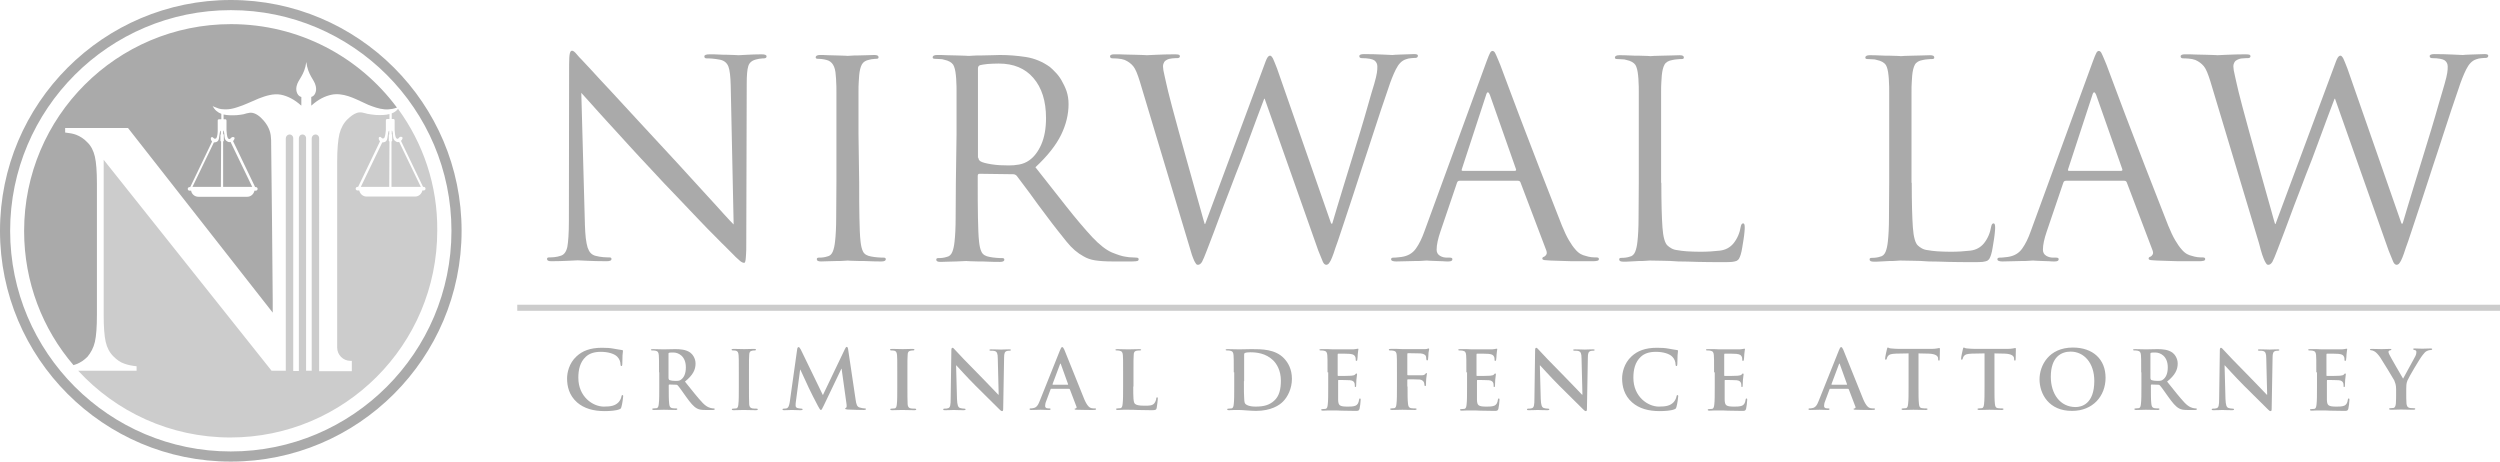 <?xml version="1.0" encoding="UTF-8"?>
<svg id="Layer_1" data-name="Layer 1" xmlns="http://www.w3.org/2000/svg" viewBox="0 0 1109.2 204.8">
  <defs>
    <style>
      .cls-1 {
        fill: #aaa;
      }

      .cls-2 {
        fill: #ccc;
      }
    </style>
  </defs>
  <rect class="cls-2" x="229.5" y="135.2" width="879.7" height="2.7"/>
  <g>
    <path class="cls-1" d="M259.5,99.5c.1,2.5.2,4.6.4,6.2.2,1.7.5,3,.8,4.1.4,1.1.8,1.9,1.4,2.5.6.6,1.3,1,2.1,1.2,1.1.3,2.3.5,3.5.6s2,.1,2.6.1c.7,0,1,.2,1,.7,0,.7-.7,1-2.2,1-3.5,0-6.3-.1-8.6-.2-2.3-.1-3.7-.2-4.2-.2-.6,0-2,.1-4.2.2s-4.7.2-7.5.2c-1.3,0-1.9-.3-1.9-1,0-.5.3-.7,1-.7.5,0,1.2,0,2.2-.1s1.9-.3,2.8-.6c1.5-.4,2.5-1.7,3-3.9.4-2.2.7-6,.7-11.5l.1-69.5c0-2.3.1-3.9.3-4.8s.5-1.3,1-1.3,1.2.5,2,1.5,1.6,1.8,2.2,2.4c.5.5,1.9,2,4.2,4.5s5.2,5.7,8.8,9.5c3.5,3.8,7.5,8.1,11.9,12.9s9,9.7,13.6,14.7c3,3.2,6,6.5,9,9.8s5.9,6.4,8.5,9.3c2.7,2.9,5,5.5,7,7.7s3.5,3.8,4.5,4.8l-1.3-61.6c-.1-4-.4-6.8-1-8.4s-1.8-2.7-3.7-3.1c-1.1-.2-2.3-.4-3.5-.5s-2-.1-2.5-.1c-.7,0-1-.3-1-.9s.8-.9,2.4-.9c1.4,0,2.7,0,4.1.1s2.6.1,3.8.1,2.2.1,3,.1,1.4.1,1.8.1c.7,0,1.9-.1,3.8-.2s4-.2,6.5-.2c1.5,0,2.2.3,2.2.9s-.4.9-1.3.9c-.3,0-.7,0-1.2.1-.5,0-1,.1-1.8.3-2,.4-3.3,1.4-3.8,3s-.7,4.2-.7,7.8l-.2,71c0,2,0,3.6-.1,4.7s-.1,2-.2,2.5c-.1.6-.2.9-.3,1.1-.1.2-.3.2-.5.2s-.5-.1-.9-.3-.9-.6-1.5-1.2c-.7-.6-1.5-1.3-2.5-2.4l-3.9-3.9c-.3-.3-1.6-1.5-3.7-3.7-2.1-2.1-4.8-4.8-7.8-8s-6.4-6.7-9.9-10.4c-3.6-3.7-7-7.3-10.2-10.8-3.6-3.8-7-7.5-10.4-11.2s-6.4-7.1-9.3-10.2-5.3-5.9-7.4-8.2c-2.1-2.3-3.6-4-4.6-5.1l1.6,58.3Z"/>
    <path class="cls-1" d="M381.2,80.8c0,5.8,0,11,.1,15.6s.2,8.1.5,10.7c.2,1.8.5,3.3,1.1,4.5s1.8,1.9,3.6,2.2c.9.2,1.9.3,3,.4,1.1.1,1.9.1,2.5.1.7,0,1,.2,1,.7,0,.7-.7,1-1.9,1-1.7,0-3.4,0-5.1-.1s-3.3-.1-4.7-.1-2.6-.1-3.5-.1-1.5-.1-1.6-.1c-.2,0-.7,0-1.6.1s-2,.1-3.2.1-2.5.1-3.8.1-2.4.1-3.3.1c-1.3,0-1.9-.3-1.9-1,0-.5.3-.7,1-.7.6,0,1.2,0,1.8-.1s1.3-.2,1.8-.4c1.2-.2,2-1,2.5-2.2s.8-2.7,1-4.5c.3-2.6.5-6.2.5-10.7s.1-9.8.1-15.6v-39.9c0-1.9,0-3.3-.1-4.4,0-1.1-.1-2.1-.2-3.1-.2-4-1.6-6.2-4.1-6.8-.7-.2-1.3-.3-2.1-.4s-1.3-.1-1.7-.1c-.7,0-1-.2-1-.7,0-.6.7-1,1.9-1,1,0,2.1,0,3.5.1,1.4,0,2.7.1,3.9.1s2.3.1,3.2.1,1.5.1,1.6.1c.2,0,.7,0,1.6-.1s2-.1,3.2-.1,2.5-.1,3.8-.1,2.4-.1,3.3-.1c1.3,0,1.9.3,1.9,1,0,.5-.3.7-1,.7-.4,0-.8,0-1.3.1-.5,0-1,.1-1.8.3-1.6.3-2.7,1-3.3,2.1s-1,2.7-1.2,4.8c-.1,1-.1,2-.2,3.1s-.1,2.6-.1,4.4v18.6l.3,21.3h0Z"/>
    <path class="cls-1" d="M424.4,59.5v-18.6c0-1.9,0-3.3-.1-4.4,0-1.1-.1-2.1-.2-3.1-.2-2.1-.6-3.7-1.2-4.7-.7-1-2-1.8-4-2.2-.5-.2-1.2-.3-2-.3s-1.6-.1-2.1-.1c-.7,0-1-.2-1-.7,0-.6.7-1,1.9-1,1.4,0,2.8,0,4.4.1,1.5,0,3,.1,4.3.1s2.5.1,3.4.1,1.5.1,1.6.1c.3,0,1.1,0,2.2-.1s2.5-.1,4-.1,3-.1,4.4-.1,2.7-.1,3.6-.1c3.9,0,7.7.3,11.6.9,3.8.6,7.4,2.1,10.6,4.4.7.6,1.6,1.4,2.5,2.4,1,1,1.9,2.2,2.7,3.6s1.6,3,2.2,4.7c.6,1.8.9,3.7.9,5.8,0,4.5-1.1,9.1-3.3,13.6s-6,9.4-11.4,14.4c5,6.4,9.6,12.2,13.7,17.4s8,9.8,11.5,13.6c3.3,3.5,6.2,5.7,8.7,6.8,2.5,1,4.5,1.7,6.1,1.9,1.1.2,2.1.3,2.9.3s1.4.1,1.8.1c.7,0,1.1.2,1.1.7,0,.4-.2.7-.6.8s-1.2.2-2.3.2h-8.6c-3.4,0-6-.2-7.9-.5s-3.6-.9-5.1-1.8c-2.6-1.4-5.1-3.5-7.5-6.5s-5.4-6.7-8.8-11.3c-1.3-1.7-2.6-3.4-3.9-5.2s-2.5-3.5-3.7-5.1-2.3-3.1-3.3-4.4c-1-1.3-1.8-2.4-2.4-3.2-.5-.5-1-.7-1.6-.7l-14.9-.2c-.6,0-.8.3-.8,1v2.9c0,5.8,0,11,.1,15.6s.2,8.1.5,10.7c.2,1.8.5,3.3,1.1,4.5s1.8,1.9,3.6,2.2c.9.2,1.9.3,3,.4,1.1.1,1.9.1,2.5.1.7,0,1,.2,1,.7,0,.7-.7,1-1.9,1-1.7,0-3.4,0-5.1-.1s-3.3-.1-4.7-.1-2.6-.1-3.5-.1-1.5-.1-1.6-.1c-1.7.1-3.2.1-4.4.2-1.2,0-2.5.1-3.8.1s-2.4.1-3.3.1c-1.3,0-1.9-.3-1.9-1,0-.5.3-.7,1-.7.6,0,1.2,0,1.8-.1s1.3-.2,1.8-.4c1.2-.2,2-1,2.5-2.2s.8-2.7,1-4.5c.3-2.6.5-6.2.5-10.7s.1-9.8.1-15.6l.3-21.5h0ZM434.1,70c0,.6.3,1.1.8,1.5.9.6,2.6,1,5,1.4,2.5.4,5,.5,7.7.5,1.5,0,3-.1,4.6-.4s3.1-.9,4.5-1.9c2.1-1.5,3.9-3.8,5.3-7,1.4-3.2,2.1-7.1,2.1-11.7,0-7.6-1.9-13.5-5.6-17.8-3.7-4.3-8.8-6.4-15.4-6.4-1.9,0-3.5.1-5,.2-1.5.2-2.5.3-3.2.5s-1,.7-1,1.5v39.6h.2Z"/>
    <path class="cls-1" d="M590.6,99.2h.5c.6-1.9,1.3-4.3,2.2-7.4s2-6.5,3.1-10.2,2.3-7.6,3.6-11.7,2.5-8.1,3.7-12.1,2.3-7.7,3.3-11.3,1.9-6.6,2.7-9.2c.7-2.3,1-3.9,1.2-5s.2-2,.2-2.8c0-1.1-.4-2-1.3-2.7-.9-.6-2.8-1-5.6-1-.7,0-1.1-.3-1.1-.9s.7-.9,2.1-.9c3.1,0,5.8.1,8.1.2s3.7.2,4.3.2c.2,0,.7,0,1.4-.1.7,0,1.5-.1,2.4-.1s1.9-.1,3-.1,2.1-.1,3-.1c1.1,0,1.7.2,1.7.7,0,.6-.4,1-1.1,1-.2,0-.8,0-1.8.1s-1.7.2-2.4.5c-1.9.6-3.3,2.1-4.5,4.5s-2.3,5.2-3.4,8.6c-.9,2.6-1.9,5.7-3.2,9.4-1.2,3.7-2.5,7.7-3.9,11.9s-2.8,8.7-4.3,13.1c-1.5,4.5-2.9,8.8-4.2,12.9-1.4,4.1-2.6,7.9-3.8,11.5s-2.1,6.4-2.9,8.7-1.5,4.1-1.9,5.5c-.5,1.4-.9,2.4-1.3,3.2-.4.7-.7,1.2-1,1.5-.3.2-.6.4-.9.4-.7,0-1.2-.5-1.6-1.4-.4-.9-1.1-2.6-2-4.9l-23.8-67.4h-.2c-.7,1.9-1.8,4.7-3.1,8.2-1.3,3.6-2.8,7.5-4.4,11.9-1.6,4.4-3.3,8.9-5.2,13.6-1.8,4.7-3.5,9.3-5.2,13.6-1.6,4.4-3.1,8.3-4.4,11.8-1.3,3.5-2.4,6.2-3.1,8.1-1,2.6-1.7,4.3-2.2,5.2-.5.8-1.1,1.3-1.8,1.3-.3,0-.6-.1-.8-.4s-.5-.7-.8-1.3c-.3-.7-.7-1.6-1.1-2.8-.4-1.3-.9-2.9-1.5-5l-21.6-71.9c-1-3.2-1.9-5.5-2.9-6.7s-2.2-2.1-3.8-2.8c-.8-.3-1.8-.5-3-.6s-2-.1-2.4-.1c-.7,0-1.1-.3-1.1-.9s.7-.9,1.9-.9c1.5,0,3.1,0,4.7.1,1.6,0,3,.1,4.4.1,1.3,0,2.5.1,3.4.1s1.5.1,1.9.1c.6,0,2-.1,4.4-.2,2.3-.1,5-.2,8.1-.2.9,0,1.5.1,1.8.2.3.2.4.4.4.6,0,.6-.4.9-1.2.9-.5,0-1.2,0-2.2.1s-1.8.3-2.5.7c-.4.2-.8.5-1.1,1s-.5,1.1-.5,1.9.2,2.2.7,4.2c.4,2,1,4.3,1.6,7,.3,1.3.9,3.5,1.7,6.6s1.8,6.7,2.9,10.7c1.1,4,2.3,8.2,3.5,12.6s2.4,8.6,3.5,12.5c1.1,3.9,2.1,7.3,2.9,10.3s1.4,5,1.7,6h.2l25.7-69.1c.9-2.5,1.5-4.1,1.9-4.7s.8-.9,1.2-.9.8.4,1.3,1.3c.4.9,1,2.3,1.8,4.4l24,68.8Z"/>
    <path class="cls-1" d="M659.5,27.4c.7-2,1.3-3.3,1.6-3.9.3-.6.7-.9,1.1-.9s.8.3,1.1.8.8,1.7,1.6,3.6c.3.7,1.1,2.6,2.2,5.7s2.6,6.8,4.2,11.2,3.5,9.2,5.5,14.5,4,10.4,6,15.6c2,5.1,3.9,10,5.7,14.6,1.8,4.6,3.3,8.4,4.5,11.5,1.1,2.7,2.1,4.8,3.1,6.5s1.9,3,2.8,4c.8,1,1.7,1.7,2.4,2.1.8.4,1.5.7,2.1.8.9.3,1.8.5,2.6.6.8.1,1.6.1,2.2.1.8,0,1.2.2,1.2.7,0,.4-.2.7-.7.8s-1.1.2-1.7.2h-7.2c-1.7,0-3.6,0-5.6-.1s-4.1-.1-6.2-.2c-1.1-.1-2-.1-2.7-.2s-1-.3-1-.7.3-.7.8-.8c.4-.2.7-.5,1-1s.2-1.3-.2-2.2l-11.3-29.8c-.2-.5-.6-.7-1.1-.7h-25.9c-.6,0-1,.3-1.2,1l-7.3,21.5c-1.1,3.2-1.7,5.9-1.7,8.1,0,1.2.5,2.1,1.5,2.7,1,.6,2,.8,3.1.8h1.2c.8,0,1.2.2,1.2.7,0,.7-.6,1-1.8,1-.7,0-1.6,0-2.5-.1-1,0-1.9-.1-2.8-.1s-1.7-.1-2.5-.1-1.3-.1-1.6-.1-.9,0-1.9.1-2,.1-3.3.1-2.7.1-4.1.1-2.9.1-4.4.1-2.3-.3-2.3-1c0-.5.4-.7,1.1-.7.4,0,1,0,1.7-.1s1.3-.1,1.8-.2c2.8-.4,4.9-1.6,6.4-3.7s2.7-4.6,3.8-7.7l27.5-75.2ZM672.1,75.8c.5,0,.7-.3.5-.8l-11.5-32.7c-.7-1.8-1.3-1.8-1.8,0l-10.7,32.7c-.2.6-.1.8.4.8h23.1Z"/>
    <path class="cls-1" d="M737.1,81.1c0,8.9.2,15.5.5,19.8s1.1,7,2.2,8c.5.5,1.1.9,1.8,1.3.7.4,1.6.7,2.7.8,1.1.2,2.5.4,4.1.5s3.7.2,6,.2c3.2,0,6.1-.2,8.7-.5,2.5-.3,4.5-1.4,6-3.2.8-1,1.5-2.1,2.1-3.5s.9-2.6,1.1-3.8c.2-1,.5-1.6,1.1-1.6.5,0,.7.6.7,1.8,0,.3,0,1-.1,1.9-.1,1-.2,2.1-.4,3.3-.2,1.2-.4,2.5-.6,3.7s-.4,2.3-.7,3.2c-.2.7-.5,1.3-.7,1.7s-.6.7-1,1c-.5.2-1.2.4-2.1.5s-2.2.1-3.8.1c-4.4,0-8.2,0-11.4-.1s-6.1-.2-8.7-.2c-2.6-.2-4.8-.3-6.8-.3s-3.8-.1-5.6-.1c-.2,0-.8,0-1.8.1s-2,.1-3.2.1c-1.2.1-2.4.1-3.7.2s-2.3.1-3.2.1c-1.3,0-1.9-.3-1.9-1,0-.5.3-.7,1-.7.6,0,1.2,0,1.8-.1.7-.1,1.3-.2,1.8-.4,1.2-.2,2-1,2.5-2.2s.8-2.7,1-4.5c.3-2.6.5-6.2.5-10.7s.1-9.8.1-15.6v-39.9c0-1.9,0-3.3-.1-4.4,0-1.1-.1-2.1-.2-3.1-.2-2.1-.6-3.7-1.2-4.7-.7-1-2-1.8-4-2.2-.5-.2-1.2-.3-2-.3s-1.6-.1-2.1-.1c-.7,0-1-.2-1-.7,0-.6.7-1,1.9-1,1.4,0,2.8,0,4.4.1s3,.1,4.3.1,2.5.1,3.4.1,1.5.1,1.6.1c.2,0,.8,0,1.8-.1,1.1,0,2.3-.1,3.6-.1,1.4,0,2.8-.1,4.2-.1s2.6-.1,3.5-.1c1.3,0,1.9.3,1.9,1,0,.5-.3.7-1,.7-.4,0-1,0-1.8.1s-1.5.1-2.2.3c-1.8.3-3,1-3.6,2.1s-1,2.7-1.2,4.8c-.1,1-.1,2-.2,3.1s-.1,2.6-.1,4.4v40.1h.1Z"/>
    <path class="cls-1" d="M848.2,81.1c0,8.9.2,15.5.5,19.8s1.1,7,2.2,8c.5.5,1.1.9,1.8,1.3.7.4,1.6.7,2.7.8,1.1.2,2.5.4,4.1.5s3.7.2,6,.2c3.2,0,6.1-.2,8.7-.5,2.5-.3,4.5-1.4,6-3.2.8-1,1.5-2.1,2.1-3.5s.9-2.6,1.1-3.8c.2-1,.5-1.6,1.1-1.6.5,0,.7.6.7,1.8,0,.3,0,1-.1,1.9-.1,1-.2,2.1-.4,3.3-.2,1.2-.4,2.5-.6,3.7s-.4,2.3-.7,3.2c-.2.7-.5,1.3-.7,1.7s-.6.7-1,1c-.5.2-1.2.4-2.1.5s-2.2.1-3.8.1c-4.4,0-8.2,0-11.4-.1s-6.1-.2-8.7-.2c-2.6-.2-4.8-.3-6.8-.3s-3.8-.1-5.6-.1c-.2,0-.8,0-1.8.1s-2,.1-3.2.1c-1.2.1-2.4.1-3.7.2s-2.3.1-3.2.1c-1.3,0-1.9-.3-1.9-1,0-.5.3-.7,1-.7.6,0,1.2,0,1.8-.1.7-.1,1.3-.2,1.8-.4,1.2-.2,2-1,2.5-2.2s.8-2.7,1-4.5c.3-2.6.5-6.2.5-10.7s.1-9.8.1-15.6v-39.9c0-1.9,0-3.3-.1-4.4,0-1.1-.1-2.1-.2-3.1-.2-2.1-.6-3.7-1.2-4.7-.7-1-2-1.8-4-2.2-.5-.2-1.2-.3-2-.3s-1.6-.1-2.1-.1c-.7,0-1-.2-1-.7,0-.6.7-1,1.9-1,1.4,0,2.8,0,4.4.1s3,.1,4.3.1,2.5.1,3.4.1,1.5.1,1.6.1c.2,0,.8,0,1.8-.1,1.1,0,2.3-.1,3.6-.1,1.4,0,2.8-.1,4.2-.1s2.6-.1,3.5-.1c1.3,0,1.9.3,1.9,1,0,.5-.3.7-1,.7-.4,0-1,0-1.8.1s-1.5.1-2.2.3c-1.8.3-3,1-3.6,2.1s-1,2.7-1.2,4.8c-.1,1-.1,2-.2,3.1s-.1,2.6-.1,4.4v40.1h.1Z"/>
    <path class="cls-1" d="M928.5,27.4c.7-2,1.3-3.3,1.6-3.9.3-.6.7-.9,1.1-.9s.8.3,1.1.8.8,1.7,1.6,3.6c.3.7,1.1,2.6,2.2,5.7s2.6,6.8,4.2,11.2,3.5,9.2,5.5,14.5,4,10.4,6,15.6c2,5.1,3.9,10,5.7,14.6,1.8,4.6,3.3,8.4,4.5,11.5,1.1,2.7,2.1,4.8,3.1,6.5s1.9,3,2.8,4c.8,1,1.7,1.7,2.4,2.1.8.4,1.5.7,2.1.8.9.3,1.8.5,2.6.6.8.1,1.6.1,2.2.1.8,0,1.2.2,1.2.7,0,.4-.2.7-.7.8s-1.1.2-1.7.2h-7.2c-1.7,0-3.6,0-5.6-.1s-4.1-.1-6.2-.2c-1.1-.1-2-.1-2.7-.2s-1-.3-1-.7.3-.7.8-.8c.4-.2.7-.5,1-1s.2-1.3-.2-2.2l-11.3-29.8c-.2-.5-.6-.7-1.1-.7h-25.9c-.6,0-1,.3-1.2,1l-7.3,21.5c-1.1,3.2-1.7,5.9-1.7,8.1,0,1.2.5,2.1,1.5,2.7,1,.6,2,.8,3.1.8h1.2c.8,0,1.2.2,1.2.7,0,.7-.6,1-1.8,1-.7,0-1.6,0-2.5-.1-1,0-1.9-.1-2.8-.1s-1.7-.1-2.5-.1-1.3-.1-1.6-.1-.9,0-1.9.1-2,.1-3.3.1-2.7.1-4.1.1-2.9.1-4.4.1-2.3-.3-2.3-1c0-.5.4-.7,1.1-.7.4,0,1,0,1.7-.1s1.3-.1,1.8-.2c2.8-.4,4.9-1.6,6.4-3.7s2.7-4.6,3.8-7.7l27.5-75.2ZM941.1,75.8c.5,0,.7-.3.5-.8l-11.5-32.7c-.7-1.8-1.3-1.8-1.8,0l-10.7,32.7c-.2.6-.1.8.4.8h23.1Z"/>
    <path class="cls-1" d="M1065.5,99.2h.5c.6-1.9,1.3-4.3,2.2-7.4.9-3.1,2-6.5,3.1-10.2s2.3-7.6,3.6-11.7c1.3-4.1,2.5-8.1,3.7-12.1s2.3-7.7,3.3-11.3c1.1-3.5,1.9-6.6,2.7-9.2.7-2.3,1-3.9,1.2-5s.2-2,.2-2.8c0-1.1-.4-2-1.3-2.7-.9-.6-2.8-1-5.6-1-.7,0-1.1-.3-1.1-.9s.7-.9,2.1-.9c3.1,0,5.8.1,8.1.2s3.7.2,4.3.2c.2,0,.7,0,1.4-.1.7,0,1.5-.1,2.4-.1s1.9-.1,3-.1,2.1-.1,3-.1c1.1,0,1.7.2,1.7.7,0,.6-.4,1-1.1,1-.2,0-.8,0-1.8.1s-1.7.2-2.4.5c-1.9.6-3.3,2.1-4.5,4.5s-2.3,5.2-3.4,8.6c-.9,2.6-1.9,5.7-3.2,9.4-1.2,3.7-2.5,7.7-3.9,11.9-1.4,4.3-2.8,8.7-4.3,13.1-1.4,4.5-2.9,8.8-4.2,12.9-1.4,4.1-2.6,7.9-3.8,11.5s-2.1,6.4-2.9,8.7-1.5,4.1-1.9,5.5c-.5,1.4-.9,2.4-1.3,3.2-.4.7-.7,1.2-1,1.5-.3.2-.6.4-.9.4-.7,0-1.2-.5-1.6-1.4s-1.1-2.6-2-4.9l-23.8-67.4h-.2c-.7,1.9-1.8,4.7-3.1,8.2-1.3,3.6-2.8,7.5-4.4,11.9s-3.3,8.9-5.2,13.6c-1.8,4.7-3.5,9.3-5.2,13.6-1.6,4.4-3.1,8.3-4.4,11.8s-2.4,6.2-3.1,8.1c-1,2.6-1.7,4.3-2.2,5.2-.5.8-1.1,1.3-1.8,1.3-.3,0-.6-.1-.8-.4s-.5-.7-.8-1.3c-.3-.7-.7-1.6-1.1-2.8-.4-1.3-.9-2.9-1.4-5l-21.6-71.9c-1-3.2-1.9-5.5-2.9-6.7s-2.2-2.1-3.8-2.8c-.8-.3-1.8-.5-3-.6s-2-.1-2.4-.1c-.7,0-1.1-.3-1.1-.9s.7-.9,1.9-.9c1.5,0,3.1,0,4.7.1,1.6,0,3,.1,4.4.1s2.5.1,3.4.1,1.6.1,1.9.1c.6,0,2-.1,4.4-.2s5.1-.2,8.1-.2c.9,0,1.5.1,1.8.2.3.2.4.4.4.6,0,.6-.4.9-1.2.9-.5,0-1.2,0-2.2.1-1,0-1.8.3-2.6.7-.4.2-.8.5-1.1,1-.3.5-.5,1.1-.5,1.9s.2,2.2.7,4.2c.4,2,1,4.3,1.6,7,.3,1.3.9,3.5,1.7,6.6.8,3.1,1.8,6.7,2.9,10.7s2.3,8.2,3.5,12.6,2.4,8.6,3.5,12.5c1.1,3.9,2.1,7.3,2.9,10.3s1.4,5,1.7,6h.2l25.7-69.1c.9-2.5,1.5-4.1,1.9-4.7s.8-.9,1.2-.9.8.4,1.3,1.3c.4.9,1,2.3,1.8,4.4l24,68.8Z"/>
  </g>
  <path class="cls-1" d="M102.4,204.8C45.9,204.8,0,158.9,0,102.4S45.9,0,102.4,0s102.4,45.9,102.4,102.4-45.9,102.4-102.4,102.4ZM102.4,4.5C48.4,4.5,4.5,48.4,4.5,102.4s43.9,97.9,97.9,97.9,97.9-43.9,97.9-97.9S156.4,4.5,102.4,4.5Z"/>
  <g>
    <path class="cls-1" d="M98,59.7v-1.7h-.1c-.6.4-.5,3.3-1,4.2-.3.7-1.2,1-2,1l-9.5,19.7h12.6l.1-20.1c-.1-.1-.2-.1-.3-.3h0v-2.8h.2Z"/>
    <path class="cls-1" d="M99.3,62.5l-.3.3v20.1h12.9l-9.6-19.9c-.4.1-.8.1-1.2-.1-1.1-.5-1.4-1.2-1.5-2.4,0-.3-.1-2.5-.6-2.6v1.7h.3v2.9h0Z"/>
    <path class="cls-2" d="M172.7,59.7v-1.7h-.1c-.6.4-.5,3.3-1,4.2-.3.7-1.2,1-2,1l-9.5,19.7h12.6l.1-20.1c-.1-.1-.2-.1-.3-.3h0v-2.8h.2Z"/>
    <path class="cls-1" d="M42.1,151.7c.6-2.6.9-6.6.9-12v-58.3c0-5.3-.3-9.3-.9-11.9s-1.7-4.8-3.4-6.4c-1.4-1.5-3.1-2.6-4.9-3.3-1.3-.5-3-.8-4.9-1v-2h27.9l64.2,81.9v-5.6c0-2.7-.6-67.5-.7-69.8,0-.8,0-1.5-.1-2.3-.1-2.9-1.5-5.6-3.4-7.7-1.4-1.6-3.5-3.4-5.8-3.3-1,.1-2,.4-3,.7-1,.2-2,.3-3,.4-2.1.1-4.1.1-5.8-.3v2.1h.7q.6,0,.6.7v4.2c.1,1,.1,2.7.7,3.6,1.1,1,1.1-.8,2.3-.6,1.1.1.4,1.3-.1,1.8l9.8,20.4h.3c.4,0,.8.3.8.8,0,.4-.3.8-.8.8h-.6c-.3,1.5-1.6,2.7-3.2,2.7h-21.7c-1.6,0-3-1.2-3.2-2.7h-.7c-.4,0-.8-.3-.8-.8,0-.4.3-.8.8-.8h.3l9.7-20.2c-.4-.4-.9-1.5-.3-1.9.9-.5,1,1.3,2.2.4.5-.9.6-2.5.6-3.5v-4.2c0-.6.1-.6.7-.7h.9v-2.4c-1.6-.6-3-1.7-3.9-3.6.1.3,1,.6,1.3.7.4.2.9.3,1.3.5.9.3,1.8.4,2.8.4,1.9.1,3.7-.3,5.5-.9,3.3-1,6.4-2.6,9.6-3.9,3.1-1.2,6.5-2.3,9.8-1.7,3,.6,6,2.1,9,4.8h.1v-3.8c-1.4-.2-2.7-2.3-2.1-4.8.7-3.1,3.5-4.7,4.3-10.7.8,6.1,3.5,7.6,4.2,10.7.6,2.5-.6,4.5-2,4.8v3.8h.1c3-2.7,6-4.2,9-4.8.6-.1,1.1-.2,1.7-.2,5.2-.2,9.9,2.7,14.5,4.7,2.3.9,4.7,1.8,7.2,2,1.2.1,2.4,0,3.5-.2.6-.1,1.2-.3,1.8-.5.1,0,.2-.1.2-.1-16.7-22.5-43.5-37-73.6-37C51.8,10.7,10.7,51.8,10.7,102.5c0,22.7,8.2,43.5,21.9,59.5.4-.1.8-.3,1.2-.4,1.9-.7,3.5-1.8,5-3.3,1.5-1.8,2.7-4,3.3-6.6Z"/>
    <path class="cls-2" d="M174,62.5c-.1.1-.2.2-.3.3v20.1h13l-9.6-19.9c-.4.1-.8.1-1.2-.1-1.1-.5-1.4-1.2-1.5-2.4,0-.3-.1-2.5-.6-2.6v1.7h.2v2.9h0Z"/>
    <path class="cls-2" d="M176.6,48.3c-.8,1-1.7,1.6-2.8,2v2.5h.7q.6,0,.6.7v4.2c.1,1,.1,2.7.7,3.6,1.1,1,1-.8,2.2-.6,1.1.1.5,1.3-.1,1.8l9.8,20.4h.3c.4,0,.8.3.8.8,0,.4-.3.8-.8.8h-.6c-.3,1.5-1.6,2.7-3.2,2.7h-21.6c-1.6,0-2.9-1.2-3.2-2.7h-.8c-.4,0-.8-.3-.8-.8,0-.4.4-.8.8-.8h.3l9.7-20.2c-.4-.4-.9-1.5-.3-1.9.9-.5,1,1.3,2.2.4.5-.9.6-2.5.7-3.5v-4.2c0-.6.1-.6.7-.7h.9v-2.2c-1.8.5-3.9.5-6.1.4-1.3-.1-2.5-.3-3.7-.5-1.6-.4-3-1-4.7-.4-1.5.5-2.8,1.6-4,2.7-1.8,1.7-3,3.9-3.7,6.6-.6,2.6-1,6.7-1,12.3v82.5c0,3.3,2.7,5.9,5.9,5.9h.6v4.6h-14.5V61.3c0-1-.9-1.8-1.9-1.6-.8.1-1.4.9-1.4,1.7v103.1h-2.5V61.3c0-1-.9-1.8-1.9-1.6-.8.1-1.3.9-1.3,1.7v103.2h-2.5V61.3c0-1-.9-1.8-1.9-1.6-.8.1-1.4.9-1.4,1.7v103.1h-6.3L46,70.9v68.8c0,5.4.3,9.4.9,12s1.7,4.7,3.4,6.4c1.5,1.5,3.1,2.7,5,3.3,1.4.5,3.2.9,5.3,1.1v2h-25.9c16.8,18.2,40.8,29.6,67.5,29.6,50.7,0,91.8-41.1,91.8-91.8.2-20.1-6.3-38.8-17.4-54Z"/>
  </g>
  <g>
    <path class="cls-1" d="M256,178.5c-3.5-3.1-4.4-7.1-4.4-10.6,0-2.4.8-6.7,4.2-9.8,2.6-2.4,6-3.8,11.3-3.8,2.2,0,3.6.1,5.2.4,1.4.2,2.5.5,3.6.6.4,0,.5.2.5.4,0,.3-.1.7-.2,2-.1,1.2,0,3.2-.1,3.9,0,.5-.1.8-.4.8s-.4-.3-.4-.8c0-1.1-.5-2.4-1.4-3.3-1.2-1.3-4-2.2-7.3-2.2-3.1,0-5.2.8-6.7,2.2-2.6,2.4-3.3,5.8-3.3,9.3,0,8.5,6.5,12.8,11.3,12.8,3.2,0,5.1-.4,6.6-2,.6-.7,1.1-1.7,1.2-2.4.1-.6.2-.7.5-.7s.3.3.3.5c0,.4-.4,3.6-.8,4.8-.2.6-.3.8-.9,1-1.4.6-4.2.8-6.5.8-4.9,0-9.1-1.1-12.3-3.9Z"/>
    <path class="cls-1" d="M292.4,165.2c0-5.5,0-6.5-.1-7.6-.1-1.2-.4-1.8-1.5-2-.3-.1-.9-.1-1.4-.1-.4,0-.6-.1-.6-.3s.3-.3.8-.3c1.9,0,4.2.1,4.9.1,1.2,0,3.9-.1,5.1-.1,2.3,0,4.7.2,6.6,1.5,1,.7,2.4,2.5,2.4,4.9,0,2.7-1.1,5.1-4.7,8,3.2,4,5.7,7.2,7.8,9.4,2,2.1,3.5,2.3,4,2.4.4.1.7.1,1,.1s.4.1.4.3c0,.3-.3.4-.7.4h-3.4c-2,0-2.9-.2-3.8-.7-1.5-.8-2.9-2.5-4.9-5.3-1.4-2-3.1-4.4-3.6-4.9-.2-.2-.4-.3-.6-.3l-3.1-.1c-.2,0-.3.1-.3.3v.5c0,3.3,0,6.2.2,7.7.1,1,.3,1.8,1.4,2,.5.1,1.3.1,1.8.1.3,0,.4.1.4.3,0,.3-.3.4-.7.4-2.1,0-4.7-.1-5.3-.1-.7,0-2.9.1-4.4.1-.5,0-.7-.1-.7-.4,0-.2.1-.3.6-.3s1-.1,1.3-.1c.7-.1.9-.9,1-2,.2-1.5.2-4.3.2-7.6v-6.3h-.1ZM296.7,168c0,.4.1.5.3.6.8.3,1.8.4,2.7.4,1.4,0,1.9-.1,2.5-.6,1.1-.8,2.1-2.4,2.1-5.4,0-5.1-3.4-6.6-5.5-6.6-.9,0-1.5,0-1.9.1-.3.1-.3.2-.3.5v11h.1Z"/>
    <path class="cls-1" d="M327.8,165.2c0-5.5,0-6.5-.1-7.6-.1-1.2-.4-1.8-1.2-2-.4-.1-.9-.1-1.3-.1s-.6-.1-.6-.4c0-.2.3-.3.9-.3,1.4,0,3.6.1,4.7.1.9,0,3-.1,4.4-.1.5,0,.8.1.8.3,0,.3-.2.4-.6.4s-.6,0-1.1.1c-1,.2-1.3.8-1.3,2-.1,1.1-.1,2.2-.1,7.6v6.3c0,3.5,0,6.3.1,7.9.1,1,.4,1.6,1.4,1.8.5.1,1.3.1,1.8.1.4,0,.6.1.6.3,0,.3-.3.4-.7.4-2.4,0-4.6-.1-5.6-.1-.8,0-3.1.1-4.5.1-.5,0-.7-.1-.7-.4,0-.2.1-.3.6-.3s1-.1,1.3-.1c.7-.1.9-.8,1-1.8.2-1.5.2-4.3.2-7.8v-6.4h0Z"/>
    <path class="cls-1" d="M353.7,154.9c.1-.6.3-.9.6-.9s.5.2,1,1.1l9.8,20.2,9.8-20.5c.3-.6.5-.9.8-.9s.5.4.6,1.1l3.3,22.2c.3,2.3.7,3.3,1.8,3.6,1,.3,1.8.4,2.2.4.3,0,.6,0,.6.3s-.4.4-.9.4c-.9,0-5.8-.1-7.3-.2-.8-.1-1-.2-1-.4s.1-.3.4-.4c.2-.1.3-.5.2-1.5l-2.2-15.8h-.1l-7.8,16.3c-.8,1.7-1,2-1.3,2s-.7-.7-1.3-1.8c-.9-1.7-3.7-7.1-4.1-8.1-.3-.8-2.5-5.3-3.7-8h-.1l-1.9,14.3c-.1.6-.1,1.1-.1,1.7,0,.7.5,1,1.1,1.1s1.1.2,1.5.2c.3,0,.5.1.5.3,0,.3-.3.4-.9.4-1.5,0-3.1-.1-3.8-.1s-2.4.1-3.6.1c-.4,0-.6-.1-.6-.4,0-.2.2-.3.6-.3.3,0,.5,0,1.1-.1,1-.2,1.3-1.6,1.5-2.8l3.3-23.5Z"/>
    <path class="cls-1" d="M398.1,165.2c0-5.5,0-6.5-.1-7.6-.1-1.2-.4-1.8-1.2-2-.4-.1-.9-.1-1.3-.1s-.6-.1-.6-.4c0-.2.3-.3.9-.3,1.4,0,3.6.1,4.7.1.9,0,3-.1,4.4-.1.5,0,.8.1.8.3,0,.3-.2.4-.6.4s-.6,0-1.1.1c-1,.2-1.3.8-1.3,2-.1,1.1-.1,2.2-.1,7.6v6.3c0,3.5,0,6.3.1,7.9.1,1,.4,1.6,1.4,1.8.5.1,1.3.1,1.8.1.4,0,.6.1.6.3,0,.3-.3.4-.7.4-2.4,0-4.6-.1-5.6-.1-.8,0-3.1.1-4.5.1-.5,0-.7-.1-.7-.4,0-.2.1-.3.6-.3s1-.1,1.3-.1c.7-.1.9-.8,1-1.8.2-1.5.2-4.3.2-7.8v-6.4h0Z"/>
    <path class="cls-1" d="M424.6,177c.1,2.8.5,3.7,1.3,4,.6.2,1.3.3,1.9.3.4,0,.6.1.6.3,0,.3-.3.4-.8.4-2.3,0-3.8-.1-4.4-.1-.3,0-2,.1-3.9.1-.5,0-.8,0-.8-.4,0-.2.2-.3.6-.3.5,0,1.1,0,1.6-.2.9-.3,1.1-1.3,1.1-4.4l.3-21.2c0-.7.1-1.2.5-1.2s.7.5,1.3,1.1c.4.5,5.9,6.3,11.1,11.5,2.4,2.4,7.3,7.6,7.9,8.2h.2l-.4-16.1c0-2.2-.4-2.9-1.2-3.2-.5-.2-1.4-.2-1.9-.2-.4,0-.6-.1-.6-.3,0-.3.4-.3.9-.3,1.9,0,3.6.1,4.3.1.4,0,1.8-.1,3.5-.1.5,0,.8,0,.8.3,0,.2-.2.3-.6.3s-.6,0-1.1.1c-1,.3-1.3,1-1.3,3l-.4,22.6c0,.8-.1,1.1-.5,1.1s-.8-.4-1.2-.8c-2.3-2.2-6.8-6.8-10.6-10.5-3.9-3.9-7.9-8.4-8.5-9h-.1l.4,14.9Z"/>
    <path class="cls-1" d="M466.4,172.5c-.2,0-.3.1-.3.3l-1.9,5.1c-.4.9-.5,1.8-.5,2.2,0,.6.3,1.1,1.4,1.1h.5c.4,0,.5.1.5.3,0,.3-.2.4-.6.4-1.1,0-2.7-.1-3.8-.1-.4,0-2.4.1-4.2.1-.5,0-.7-.1-.7-.4,0-.2.1-.3.4-.3s.8,0,1.1-.1c1.6-.2,2.3-1.4,3-3.2l9-22.5c.4-1,.6-1.4,1-1.4.3,0,.5.3.9,1.1.9,2,6.6,16.6,8.9,22.1,1.4,3.2,2.4,3.7,3.2,3.9.5.1,1.1.1,1.5.1.3,0,.5,0,.5.3s-.3.4-1.6.4-3.9,0-6.8-.1c-.6,0-1.1,0-1.1-.3,0-.2.1-.3.5-.3.3-.1.5-.4.3-.8l-2.9-7.6c-.1-.2-.2-.3-.4-.3h-7.9ZM473.7,170.7c.2,0,.2-.1.2-.2l-3.2-8.9c0-.1-.1-.3-.2-.3s-.2.2-.2.3l-3.3,8.8c0,.1,0,.3.1.3h6.6Z"/>
    <path class="cls-1" d="M502.8,171.5c0,4.6,0,7.1.8,7.7.6.5,1.5.8,4.3.8,1.9,0,3.3,0,4.2-1,.4-.5.9-1.5.9-2.2,0-.3.1-.5.4-.5s.3.2.3.6-.3,3.1-.5,4.1c-.2.8-.4,1-2.3,1-2.6,0-4.4-.1-6.1-.1-1.6-.1-2.9-.1-4.4-.1h-2c-.8,0-1.8.1-2.5.1-.5,0-.7-.1-.7-.4,0-.2.1-.3.6-.3s1-.1,1.3-.1c.7-.1.9-.9,1-2,.2-1.5.2-4.3.2-7.6v-6.3c0-5.5,0-6.5-.1-7.6-.1-1.2-.4-1.8-1.5-2-.3-.1-.7-.1-1.2-.1-.4,0-.6-.1-.6-.3s.3-.3.8-.3c1.7,0,3.9.1,4.9.1.9,0,3.5-.1,4.9-.1.5,0,.8.1.8.3s-.2.3-.6.3-1,0-1.4.1c-1,.2-1.3.8-1.3,2-.1,1.1-.1,2.2-.1,7.6v6.3h-.1Z"/>
    <path class="cls-1" d="M547.4,165.2c0-5.5,0-6.5-.1-7.6-.1-1.2-.4-1.8-1.5-2-.3-.1-.9-.1-1.4-.1-.4,0-.6-.1-.6-.3s.3-.3.8-.3c1.9,0,4.2.1,5.2.1,1.1,0,3.4-.1,5.5-.1,4.5,0,10.5,0,14.4,4.1,1.8,1.9,3.5,4.8,3.5,9.1s-1.9,8-3.9,10c-1.6,1.7-5.4,4.2-12,4.2-1.3,0-2.8-.1-4.1-.2-1.4-.1-2.6-.2-3.5-.2h-2c-.8,0-1.8.1-2.5.1-.5,0-.7-.1-.7-.4,0-.2.1-.3.6-.3s1-.1,1.3-.1c.7-.1.9-.9,1-2,.2-1.5.2-4.3.2-7.6v-6.4h-.2ZM551.9,169.1c0,3.8,0,6.6.1,7.2,0,.9.1,2.3.4,2.7.5.7,1.9,1.4,4.7,1.4,3.7,0,6.1-.7,8.2-2.6,2.3-2,3-5.2,3-8.9,0-4.6-1.9-7.5-3.4-9-3.3-3.2-7.4-3.6-10.2-3.6-.7,0-2,.1-2.3.3-.3.1-.4.3-.4.7v11.8h-.1Z"/>
    <path class="cls-1" d="M589,165.2c0-5.5,0-6.5-.1-7.6-.1-1.2-.4-1.8-1.5-2-.3-.1-.9-.1-1.4-.1-.4,0-.6-.1-.6-.3s.3-.3.8-.3h2.9c.9,0,1.8.1,2.3.1h9c.7-.1,1.3-.1,1.5-.2.2,0,.4-.1.6-.1s.2.1.2.3c0,.3-.2.7-.3,2.3,0,.4-.1,1.9-.2,2.4,0,.2-.1.4-.4.4s-.3-.2-.3-.5,0-.9-.2-1.3c-.3-.6-.6-1.1-2.4-1.3-.6-.1-4.4-.1-5.1-.1-.2,0-.3.1-.3.4v9.1c0,.3,0,.4.3.4.8,0,4.9,0,5.7-.1.9-.1,1.4-.2,1.7-.5s.4-.5.6-.5c.1,0,.3.1.3.3s-.1.8-.3,2.6c0,.7-.1,2.2-.1,2.4,0,.3,0,.7-.3.7s-.3-.1-.3-.3c0-.4,0-.8-.1-1.3-.2-.7-.7-1.3-2-1.4-.7-.1-4.2-.1-5.1-.1-.2,0-.2.1-.2.4v8.4c.1,2.5.6,3,4.3,3,.9,0,2.4,0,3.4-.4.9-.4,1.4-1.2,1.6-2.7.1-.4.1-.5.4-.5s.3.3.3.6c0,.8-.3,3.3-.5,4-.3.9-.6.9-1.9.9-2.7,0-4.7-.1-6.2-.1-1.5-.1-2.7-.1-3.7-.1h-2c-.8,0-1.8.1-2.5.1-.5,0-.7-.1-.7-.4,0-.2.1-.3.6-.3s1-.1,1.3-.1c.7-.1.9-.9,1-2,.2-1.5.2-4.3.2-7.6v-6.6h-.3Z"/>
    <path class="cls-1" d="M624.5,171.5c0,3.4,0,6.1.2,7.6.1,1,.3,1.8,1.4,2,.5.1,1.3.1,1.8.1s.6.1.6.3c0,.3-.3.4-.8.4-2.3,0-4.5-.1-5.5-.1-.9,0-3.2.1-4.6.1-.5,0-.8-.1-.8-.4,0-.2.1-.3.5-.3.5,0,1-.1,1.3-.1.7-.1.9-.9,1-2,.2-1.5.2-4.2.2-7.6v-6.3c0-5.5,0-6.5-.1-7.6-.1-1.2-.4-1.8-1.5-2-.3-.1-.9-.1-1.4-.1-.4,0-.6-.1-.6-.3,0-.3.3-.4.8-.4h2.9c.9,0,1.8.1,2.3.1h9.5c.7,0,1.1,0,1.5-.1.2-.1.4-.2.6-.2.1,0,.3.1.3.3,0,.3-.2.7-.3,1.6,0,.4-.1,2.5-.2,2.9,0,.3-.1.5-.4.5s-.3-.2-.4-.6c0-.3,0-.9-.2-1.4-.3-.5-1-1-2.4-1.1l-5.5-.1c-.2,0-.3.1-.3.5v9c0,.2,0,.3.3.3h6.2c.7,0,1.2-.2,1.5-.6.2-.2.3-.4.5-.4.1,0,.2.1.2.3s-.2,1.1-.3,2.2c-.1.7-.1,2.4-.1,2.6,0,.3,0,.7-.4.7-.2,0-.3-.3-.3-.5,0-.3-.1-.7-.2-1.1-.2-.5-.7-1.1-1.8-1.3-.9-.1-4.7-.1-5.3-.1-.2,0-.3.1-.3.3v2.9h.1Z"/>
    <path class="cls-1" d="M650.6,165.2c0-5.5,0-6.5-.1-7.6-.1-1.2-.4-1.8-1.5-2-.3-.1-.9-.1-1.4-.1-.4,0-.6-.1-.6-.3s.3-.3.8-.3h2.9c.9,0,1.8.1,2.3.1h9c.7-.1,1.3-.1,1.5-.2.2,0,.4-.1.6-.1s.2.1.2.3c0,.3-.2.7-.3,2.3,0,.4-.1,1.9-.2,2.4,0,.2-.1.4-.4.4s-.3-.2-.3-.5,0-.9-.2-1.3c-.3-.6-.6-1.1-2.4-1.3-.6-.1-4.4-.1-5.1-.1-.2,0-.3.1-.3.4v9.1c0,.3,0,.4.3.4.8,0,4.9,0,5.7-.1.9-.1,1.4-.2,1.7-.5.3-.3.4-.5.6-.5.1,0,.3.1.3.3s-.1.8-.3,2.6c0,.7-.1,2.2-.1,2.4,0,.3,0,.7-.3.7s-.3-.1-.3-.3c0-.4,0-.8-.1-1.3-.2-.7-.7-1.3-2-1.4-.7-.1-4.2-.1-5.1-.1-.2,0-.2.1-.2.4v8.4c.1,2.5.6,3,4.3,3,.9,0,2.4,0,3.4-.4.9-.4,1.4-1.2,1.6-2.7.1-.4.1-.5.4-.5s.3.3.3.6c0,.8-.3,3.3-.5,4-.3.9-.6.9-1.9.9-2.7,0-4.7-.1-6.2-.1-1.5-.1-2.7-.1-3.7-.1h-2c-.8,0-1.8.1-2.5.1-.5,0-.7-.1-.7-.4,0-.2.1-.3.6-.3s1-.1,1.3-.1c.7-.1.9-.9,1-2,.2-1.5.2-4.3.2-7.6v-6.6h-.3Z"/>
    <path class="cls-1" d="M683.6,177c.1,2.8.5,3.7,1.3,4,.6.2,1.3.3,1.9.3.4,0,.6.1.6.3,0,.3-.3.4-.8.4-2.3,0-3.8-.1-4.4-.1-.3,0-2,.1-3.9.1-.5,0-.8,0-.8-.4,0-.2.2-.3.6-.3.5,0,1.1,0,1.6-.2.9-.3,1.1-1.3,1.1-4.4l.3-21.2c0-.7.1-1.2.5-1.2s.7.5,1.3,1.1c.4.5,5.9,6.3,11.1,11.5,2.4,2.4,7.3,7.6,7.9,8.2h.2l-.4-16.1c0-2.2-.4-2.9-1.2-3.2-.5-.2-1.4-.2-1.9-.2-.4,0-.6-.1-.6-.3,0-.3.4-.3.9-.3,1.9,0,3.6.1,4.3.1.4,0,1.8-.1,3.5-.1.5,0,.8,0,.8.3,0,.2-.2.3-.6.3s-.6,0-1.1.1c-1,.3-1.3,1-1.3,3l-.4,22.6c0,.8-.1,1.1-.5,1.1s-.8-.4-1.2-.8c-2.3-2.2-6.8-6.8-10.6-10.5-3.9-3.9-7.9-8.4-8.5-9h-.1l.4,14.9Z"/>
    <path class="cls-1" d="M724.1,178.5c-3.5-3.1-4.4-7.1-4.4-10.6,0-2.4.8-6.7,4.2-9.8,2.6-2.4,6-3.8,11.3-3.8,2.2,0,3.6.1,5.2.4,1.4.2,2.5.5,3.6.6.4,0,.5.2.5.4,0,.3-.1.7-.2,2-.1,1.2,0,3.2-.1,3.9,0,.5-.1.8-.4.8s-.4-.3-.4-.8c0-1.1-.5-2.4-1.4-3.3-1.2-1.3-4-2.2-7.3-2.2-3.1,0-5.2.8-6.7,2.2-2.6,2.4-3.3,5.8-3.3,9.3,0,8.5,6.5,12.8,11.3,12.8,3.2,0,5.1-.4,6.6-2,.6-.7,1.1-1.7,1.2-2.4.1-.6.2-.7.5-.7s.3.3.3.5c0,.4-.4,3.6-.8,4.8-.2.6-.3.8-.9,1-1.4.6-4.2.8-6.5.8-5,0-9.1-1.1-12.3-3.9Z"/>
    <path class="cls-1" d="M760.5,165.2c0-5.5,0-6.5-.1-7.6-.1-1.2-.4-1.8-1.5-2-.3-.1-.9-.1-1.4-.1-.4,0-.6-.1-.6-.3s.3-.3.8-.3h2.9c.9,0,1.8.1,2.3.1h9c.7-.1,1.3-.1,1.5-.2.2,0,.4-.1.6-.1s.2.1.2.3c0,.3-.2.7-.3,2.3,0,.4-.1,1.9-.2,2.4,0,.2-.1.4-.4.4s-.3-.2-.3-.5,0-.9-.2-1.3c-.3-.6-.6-1.1-2.4-1.3-.6-.1-4.4-.1-5.1-.1-.2,0-.3.1-.3.4v9.1c0,.3,0,.4.3.4.8,0,4.9,0,5.7-.1.9-.1,1.4-.2,1.7-.5.3-.3.4-.5.6-.5.1,0,.3.1.3.3s-.1.8-.3,2.6c0,.7-.1,2.2-.1,2.4,0,.3,0,.7-.3.7s-.3-.1-.3-.3c0-.4,0-.8-.1-1.3-.2-.7-.7-1.3-2-1.4-.7-.1-4.2-.1-5.1-.1-.2,0-.2.1-.2.4v8.4c.1,2.5.6,3,4.3,3,.9,0,2.4,0,3.4-.4.9-.4,1.4-1.2,1.6-2.7.1-.4.1-.5.4-.5s.3.3.3.6c0,.8-.3,3.3-.5,4-.3.9-.6.9-1.9.9-2.7,0-4.7-.1-6.2-.1-1.5-.1-2.7-.1-3.7-.1h-2c-.8,0-1.8.1-2.5.1-.5,0-.7-.1-.7-.4,0-.2.1-.3.6-.3s1-.1,1.3-.1c.7-.1.9-.9,1-2,.2-1.5.2-4.3.2-7.6v-6.6h-.3Z"/>
    <path class="cls-1" d="M812,172.5c-.2,0-.3.1-.3.3l-1.9,5.1c-.4.9-.5,1.8-.5,2.2,0,.6.3,1.1,1.4,1.1h.5c.4,0,.5.1.5.3,0,.3-.2.4-.6.4-1.1,0-2.7-.1-3.8-.1-.4,0-2.4.1-4.2.1-.5,0-.7-.1-.7-.4,0-.2.1-.3.4-.3s.8,0,1.1-.1c1.6-.2,2.3-1.4,3-3.2l9-22.5c.4-1,.6-1.4,1-1.4.3,0,.5.3.9,1.1.9,2,6.6,16.6,8.9,22.1,1.4,3.2,2.4,3.7,3.2,3.9.5.1,1.1.1,1.5.1.3,0,.5,0,.5.3s-.3.4-1.6.4-3.9,0-6.8-.1c-.6,0-1.1,0-1.1-.3,0-.2.1-.3.5-.3.3-.1.5-.4.3-.8l-2.9-7.6c-.1-.2-.2-.3-.4-.3h-7.9ZM819.3,170.7c.2,0,.2-.1.2-.2l-3.2-8.9c0-.1-.1-.3-.2-.3s-.2.2-.2.3l-3.3,8.8c0,.1,0,.3.1.3h6.6Z"/>
    <path class="cls-1" d="M846.5,156.8l-5.3.1c-2.1.1-2.9.3-3.5,1-.4.5-.5,1-.6,1.3s-.2.4-.4.4c-.3,0-.3-.2-.3-.6,0-.6.7-3.8.8-4.1.1-.5.2-.7.4-.7.3,0,.6.4,1.5.4,1,.1,2.4.2,3.6.2h14.2c1.1,0,1.9-.1,2.5-.2.5-.1.8-.2,1-.2.3,0,.3.2.3.8,0,.8-.1,3.2-.1,4.2,0,.4-.1.6-.3.6-.3,0-.4-.2-.4-.7v-.4c-.1-.9-1-1.9-4.2-2l-4.5-.1v14.7c0,3.3,0,6.1.2,7.7.1,1,.3,1.8,1.4,1.9.5.1,1.3.1,1.8.1.4,0,.6.1.6.3,0,.3-.3.4-.7.4-2.4,0-4.6-.1-5.6-.1-.8,0-3.1.1-4.5.1-.5,0-.7-.1-.7-.4,0-.2.1-.3.6-.3s1-.1,1.3-.1c.7-.1.9-.9,1-2,.2-1.5.2-4.3.2-7.6v-14.7h-.3Z"/>
    <path class="cls-1" d="M880.2,156.8l-5.3.1c-2.1.1-2.9.3-3.5,1-.4.5-.5,1-.6,1.3s-.2.4-.4.4c-.3,0-.3-.2-.3-.6,0-.6.7-3.8.8-4.1.1-.5.2-.7.4-.7.3,0,.6.4,1.5.4,1,.1,2.4.2,3.6.2h14.2c1.1,0,1.9-.1,2.5-.2.5-.1.8-.2,1-.2.3,0,.3.2.3.8,0,.8-.1,3.2-.1,4.2,0,.4-.1.6-.3.6-.3,0-.4-.2-.4-.7v-.4c-.1-.9-1-1.9-4.2-2l-4.5-.1v14.7c0,3.3,0,6.1.2,7.7.1,1,.3,1.8,1.4,1.9.5.1,1.3.1,1.8.1.4,0,.6.1.6.3,0,.3-.3.4-.7.4-2.4,0-4.6-.1-5.6-.1-.8,0-3.1.1-4.5.1-.5,0-.7-.1-.7-.4,0-.2.1-.3.6-.3s1-.1,1.3-.1c.7-.1.9-.9,1-2,.2-1.5.2-4.3.2-7.6v-14.7h-.3Z"/>
    <path class="cls-1" d="M904.9,168.3c0-6.1,4.1-14.1,14.8-14.1,8.9,0,14.5,5.2,14.5,13.4s-5.7,14.7-14.8,14.7c-10.4.1-14.5-7.6-14.5-14ZM929.2,169c0-8-4.6-13-10.5-13-4.1,0-8.8,2.3-8.8,11.2,0,7.5,4.1,13.4,11,13.4,2.5,0,8.3-1.2,8.3-11.6Z"/>
    <path class="cls-1" d="M950,165.2c0-5.5,0-6.5-.1-7.6-.1-1.2-.4-1.8-1.5-2-.3-.1-.9-.1-1.4-.1-.4,0-.6-.1-.6-.3s.3-.3.8-.3c1.9,0,4.2.1,4.9.1,1.2,0,3.9-.1,5.1-.1,2.3,0,4.7.2,6.6,1.5,1,.7,2.4,2.5,2.4,4.9,0,2.7-1.1,5.1-4.7,8,3.2,4,5.7,7.2,7.8,9.4,2,2.1,3.5,2.3,4,2.4.4.1.7.1,1,.1s.4.1.4.3c0,.3-.3.4-.7.4h-3.4c-2,0-2.9-.2-3.8-.7-1.5-.8-2.9-2.5-4.9-5.3-1.4-2-3.1-4.4-3.6-4.9-.2-.2-.4-.3-.6-.3l-3.1-.1c-.2,0-.3.1-.3.3v.5c0,3.3,0,6.2.2,7.7.1,1,.3,1.8,1.4,2,.5.1,1.3.1,1.8.1.3,0,.4.1.4.3,0,.3-.3.4-.7.4-2.1,0-4.7-.1-5.3-.1-.7,0-2.9.1-4.4.1-.5,0-.7-.1-.7-.4,0-.2.1-.3.6-.3s1-.1,1.3-.1c.7-.1.9-.9,1-2,.2-1.5.2-4.3.2-7.6v-6.3h-.1ZM954.2,168c0,.4.1.5.3.6.8.3,1.8.4,2.7.4,1.4,0,1.9-.1,2.5-.6,1.1-.8,2.1-2.4,2.1-5.4,0-5.1-3.4-6.6-5.5-6.6-.9,0-1.5,0-1.9.1-.3.1-.3.2-.3.5v11h.1Z"/>
    <path class="cls-1" d="M987.4,177c.1,2.8.5,3.7,1.3,4,.6.2,1.3.3,1.9.3.4,0,.6.1.6.3,0,.3-.3.4-.8.4-2.3,0-3.8-.1-4.4-.1-.3,0-2,.1-3.9.1-.5,0-.8,0-.8-.4,0-.2.2-.3.6-.3.5,0,1.1,0,1.6-.2.9-.3,1.1-1.3,1.1-4.4l.3-21.2c0-.7.1-1.2.5-1.2s.7.5,1.3,1.1c.4.5,5.9,6.3,11.1,11.5,2.4,2.4,7.3,7.6,7.9,8.2h.2l-.4-16.1c0-2.2-.4-2.9-1.2-3.2-.5-.2-1.4-.2-1.9-.2-.4,0-.6-.1-.6-.3,0-.3.4-.3.9-.3,1.9,0,3.6.1,4.3.1.4,0,1.8-.1,3.5-.1.5,0,.8,0,.8.3,0,.2-.2.3-.6.3s-.6,0-1.1.1c-1,.3-1.3,1-1.3,3l-.4,22.6c0,.8-.1,1.1-.5,1.1s-.8-.4-1.2-.8c-2.3-2.2-6.8-6.8-10.6-10.5-3.9-3.9-7.9-8.4-8.5-9h-.1l.4,14.9Z"/>
    <path class="cls-1" d="M1027.7,165.2c0-5.5,0-6.5-.1-7.6-.1-1.2-.4-1.8-1.5-2-.3-.1-.9-.1-1.4-.1-.4,0-.6-.1-.6-.3s.3-.3.8-.3h2.9c.9,0,1.8.1,2.3.1h9c.7-.1,1.3-.1,1.5-.2.2,0,.4-.1.6-.1s.2.1.2.3c0,.3-.2.7-.3,2.3,0,.4-.1,1.9-.2,2.4,0,.2-.1.4-.4.4s-.3-.2-.3-.5,0-.9-.2-1.3c-.3-.6-.6-1.1-2.4-1.3-.6-.1-4.4-.1-5.1-.1-.2,0-.3.1-.3.4v9.1c0,.3,0,.4.3.4.8,0,4.9,0,5.7-.1.9-.1,1.4-.2,1.7-.5.3-.3.4-.5.6-.5.1,0,.3.1.3.3s-.1.8-.3,2.6c0,.7-.1,2.2-.1,2.4,0,.3,0,.7-.3.7s-.3-.1-.3-.3c0-.4,0-.8-.1-1.3-.2-.7-.7-1.3-2-1.4-.7-.1-4.2-.1-5.1-.1-.2,0-.2.1-.2.4v8.4c.1,2.5.6,3,4.3,3,.9,0,2.4,0,3.4-.4.9-.4,1.4-1.2,1.6-2.7.1-.4.1-.5.4-.5s.3.3.3.6c0,.8-.3,3.3-.5,4-.3.9-.6.9-1.9.9-2.7,0-4.7-.1-6.2-.1-1.5-.1-2.7-.1-3.7-.1h-2c-.8,0-1.8.1-2.5.1-.5,0-.7-.1-.7-.4,0-.2.1-.3.6-.3s1-.1,1.3-.1c.7-.1.9-.9,1-2,.2-1.5.2-4.3.2-7.6v-6.6h-.3Z"/>
    <path class="cls-1" d="M1063.1,172.6c0-1.9-.4-2.7-.8-3.8-.3-.6-5.1-8.5-6.3-10.3-.9-1.3-1.8-2.2-2.5-2.6-.5-.3-1.1-.5-1.5-.5-.3,0-.5-.1-.5-.3s.3-.3.7-.3c.6,0,3.3.1,4.5.1.8,0,2.2-.1,3.8-.1.4,0,.5.1.5.3s-.3.3-.8.4c-.3.1-.5.4-.5.6,0,.3.2.7.4,1.2.5,1.1,5.5,9.7,6.1,10.7.4-.9,4.9-8.8,5.4-9.9.4-.8.5-1.4.5-1.9,0-.4-.1-.8-.8-.9-.3-.1-.6-.1-.6-.4s.2-.3.6-.3c1.2,0,2.3.1,3.4.1.8,0,3.2-.1,3.8-.1.4,0,.6.1.6.3,0,.3-.3.4-.7.4s-1,.1-1.6.4c-.8.4-1.1.8-1.9,1.8-1.2,1.4-6.2,9.9-6.8,11.4-.5,1.3-.5,2.4-.5,3.6v2.9c0,.6,0,2.1.1,3.6.1,1,.4,1.8,1.5,2,.5.1,1.3.1,1.8.1.4,0,.6.1.6.3,0,.3-.3.4-.8.4-2.3,0-4.5-.1-5.5-.1-.9,0-3.2.1-4.5.1-.5,0-.8-.1-.8-.4,0-.2.2-.3.6-.3.5,0,.9-.1,1.3-.1.7-.1,1-.9,1.1-2,.1-1.5.1-3,.1-3.6v-2.8h0Z"/>
  </g>
</svg>